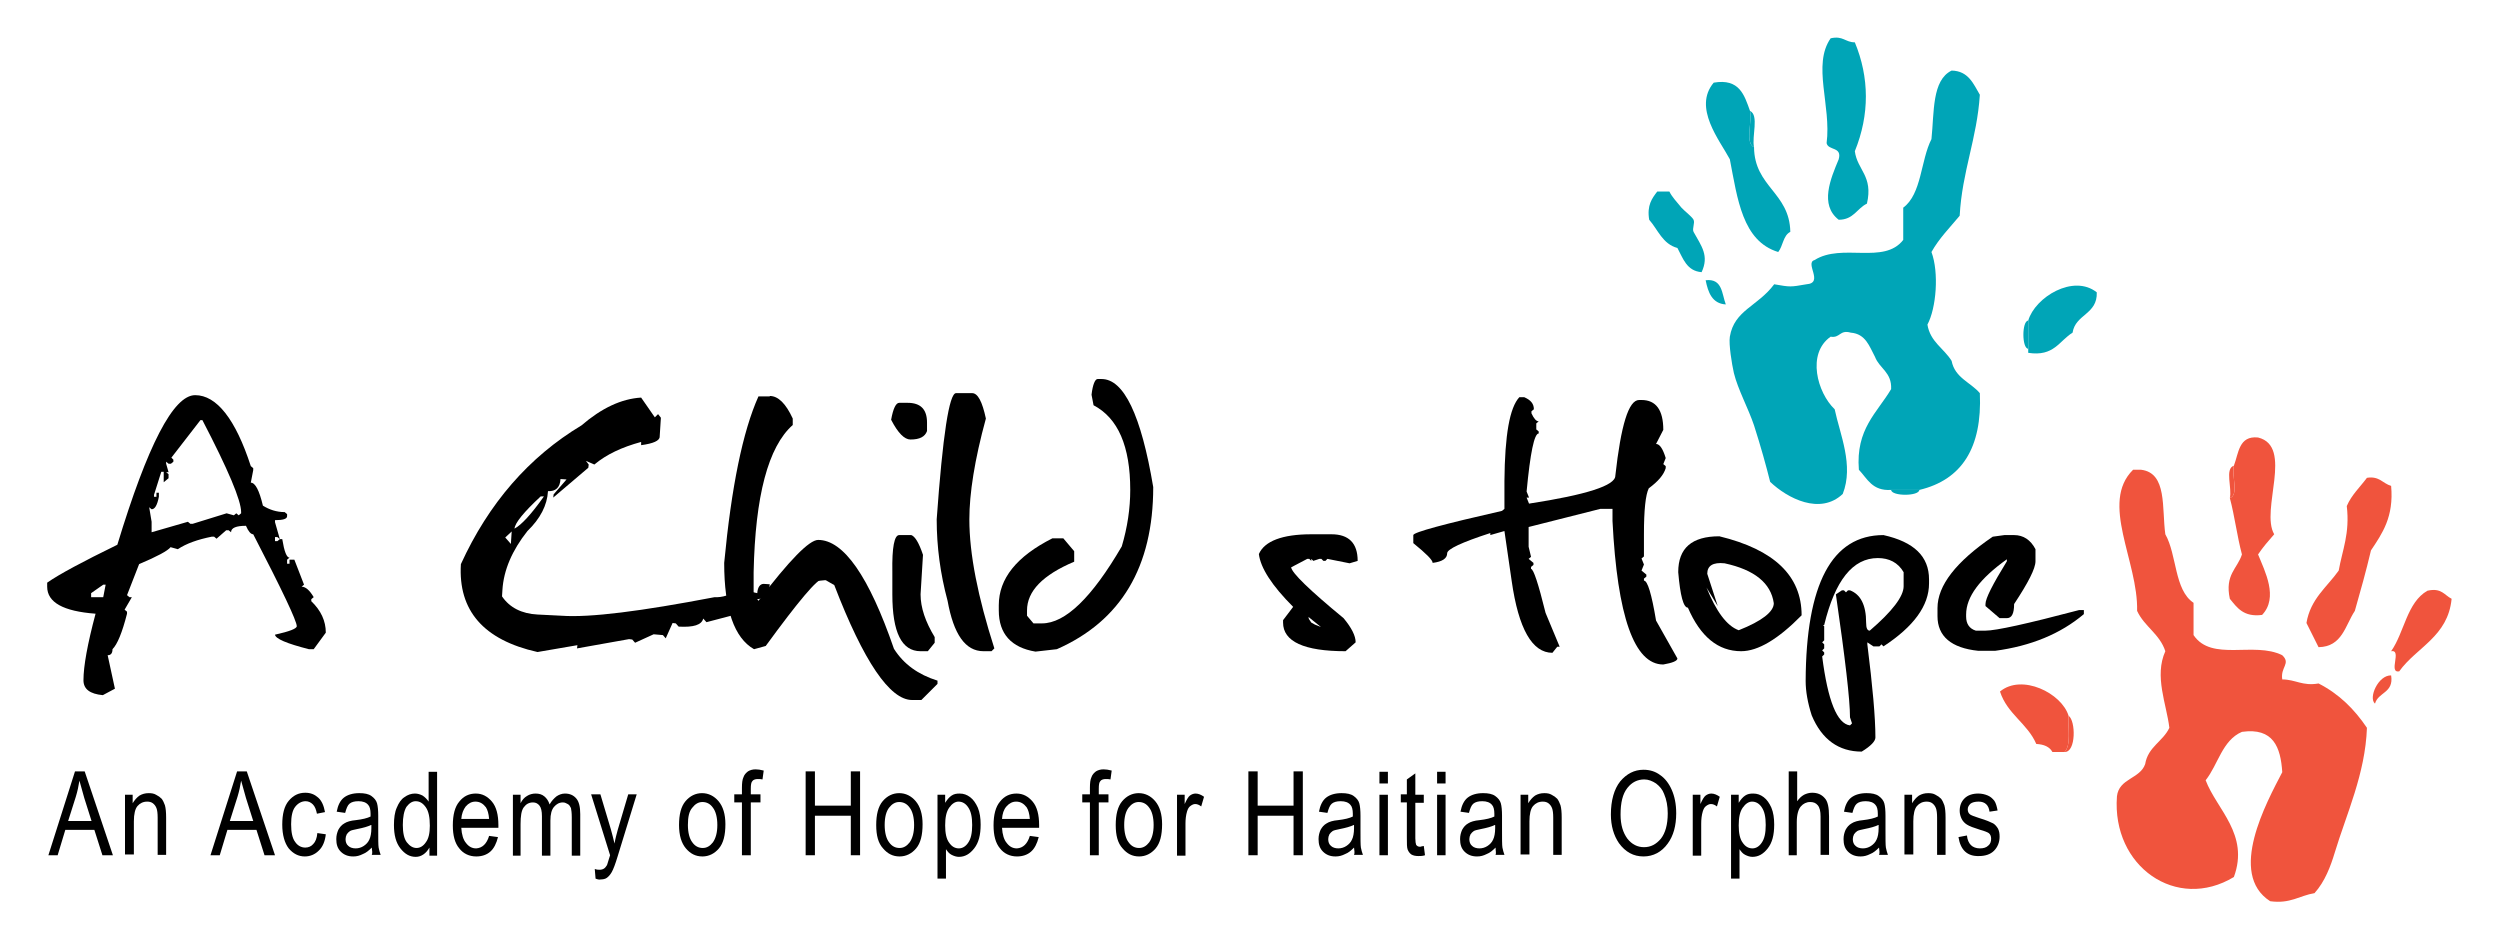 <?xml version="1.0" encoding="utf-8"?>
<!-- Generator: Adobe Illustrator 21.1.0, SVG Export Plug-In . SVG Version: 6.00 Build 0)  -->
<svg version="1.1" id="Layer_1" xmlns="http://www.w3.org/2000/svg" xmlns:xlink="http://www.w3.org/1999/xlink" x="0px" y="0px"
	 viewBox="0 0 620 233" style="enable-background:new 0 0 620 233;" xml:space="preserve">
<style type="text/css">
	.st0{fill-rule:evenodd;clip-rule:evenodd;fill:#F0543D;}
	.st1{fill-rule:evenodd;clip-rule:evenodd;fill:#00A5B7;}
</style>
<g>
	<g>
		<path d="M12,212.1l6.6-20.8H21l7,20.8h-2.6l-2-6.3h-7.2l-1.9,6.3H12z M16.9,203.6h5.8l-1.8-5.7c-0.5-1.8-0.9-3.2-1.2-4.3
			c-0.2,1.3-0.5,2.7-0.9,4L16.9,203.6z"/>
		<path d="M31,212.1v-15h1.9v2.1c0.5-0.8,1-1.4,1.7-1.9c0.7-0.4,1.4-0.6,2.3-0.6c0.7,0,1.3,0.1,1.8,0.4c0.6,0.3,1,0.6,1.4,1
			c0.3,0.4,0.6,1,0.8,1.6c0.2,0.7,0.3,1.7,0.3,3.1v9.2h-2.1v-9.2c0-1.1-0.1-1.9-0.3-2.4c-0.2-0.5-0.5-0.9-0.9-1.2
			c-0.4-0.3-0.9-0.4-1.4-0.4c-1,0-1.8,0.4-2.4,1.1c-0.6,0.7-0.9,2-0.9,3.8v8.2H31z"/>
		<path d="M52.2,212.1l6.6-20.8h2.4l7,20.8h-2.6l-2-6.3h-7.2l-1.9,6.3H52.2z M57,203.6h5.8l-1.8-5.7c-0.5-1.8-0.9-3.2-1.2-4.3
			c-0.2,1.3-0.5,2.7-0.9,4L57,203.6z"/>
		<path d="M78.7,206.6l2.1,0.3c-0.2,1.8-0.8,3.2-1.8,4.1c-0.9,0.9-2.1,1.4-3.4,1.4c-1.6,0-2.9-0.7-4-2c-1-1.3-1.6-3.3-1.6-5.9
			c0-2.6,0.5-4.6,1.6-5.9c1.1-1.3,2.4-2,4.1-2c1.3,0,2.3,0.4,3.2,1.2c0.9,0.8,1.4,2,1.7,3.6l-2,0.4c-0.2-1-0.5-1.8-1-2.3
			c-0.5-0.5-1.1-0.8-1.8-0.8c-1,0-1.9,0.5-2.6,1.4c-0.7,0.9-1,2.4-1,4.3c0,2,0.3,3.5,1,4.4c0.6,0.9,1.5,1.4,2.5,1.4
			c0.8,0,1.5-0.3,2-0.9C78.2,208.8,78.6,207.9,78.7,206.6z"/>
		<path d="M92.2,210.2c-0.7,0.7-1.4,1.3-2.2,1.6c-0.8,0.4-1.5,0.6-2.4,0.6c-1.3,0-2.3-0.4-3.1-1.2c-0.8-0.8-1.1-1.8-1.1-3.1
			c0-0.9,0.2-1.6,0.5-2.3c0.4-0.7,0.8-1.2,1.5-1.6c0.6-0.4,1.6-0.7,2.8-0.8c1.7-0.2,2.9-0.5,3.7-0.9l0-0.7c0-1-0.2-1.8-0.6-2.2
			c-0.5-0.6-1.3-0.9-2.4-0.9c-1,0-1.7,0.2-2.2,0.6c-0.5,0.4-0.8,1.2-1.1,2.3l-2.1-0.3c0.3-1.6,0.9-2.8,1.8-3.5
			c0.9-0.7,2.2-1.1,3.8-1.1c1.3,0,2.3,0.2,3,0.7c0.7,0.5,1.2,1.1,1.4,1.8c0.2,0.7,0.3,1.8,0.3,3.1v3.4c0,2.4,0,3.9,0.1,4.5
			c0.1,0.6,0.3,1.2,0.5,1.8h-2.2C92.4,211.6,92.3,211,92.2,210.2z M92,204.6c-0.8,0.4-1.9,0.7-3.4,1c-0.9,0.2-1.5,0.3-1.8,0.5
			c-0.3,0.2-0.6,0.5-0.8,0.8c-0.2,0.4-0.3,0.8-0.3,1.2c0,0.7,0.2,1.3,0.7,1.7c0.4,0.4,1.1,0.6,1.8,0.6c0.7,0,1.4-0.2,2-0.6
			c0.6-0.4,1.1-0.9,1.4-1.6c0.3-0.6,0.5-1.6,0.5-2.8V204.6z"/>
		<path d="M106.5,212.1v-1.9c-0.4,0.7-0.9,1.3-1.5,1.7c-0.6,0.4-1.2,0.6-1.9,0.6c-1.5,0-2.7-0.7-3.8-2.1c-1.1-1.4-1.6-3.3-1.6-5.8
			c0-1.7,0.2-3.2,0.7-4.3c0.5-1.2,1.1-2.1,1.9-2.6c0.8-0.6,1.7-0.9,2.6-0.9c0.7,0,1.3,0.2,1.9,0.5c0.6,0.4,1.1,0.9,1.5,1.5v-7.4h2.1
			v20.8H106.5z M99.9,204.6c0,1.9,0.3,3.4,1,4.3c0.7,0.9,1.5,1.4,2.4,1.4c0.9,0,1.7-0.5,2.3-1.4c0.7-0.9,1-2.3,1-4.1
			c0-2.1-0.3-3.6-1-4.6c-0.7-1-1.5-1.5-2.5-1.5c-0.9,0-1.6,0.5-2.3,1.4C100.2,201.1,99.9,202.6,99.9,204.6z"/>
		<path d="M121.3,207.3l2.2,0.3c-0.4,1.6-1,2.8-1.9,3.6c-0.9,0.8-2.1,1.2-3.5,1.2c-1.7,0-3.2-0.7-4.2-2c-1.1-1.3-1.6-3.2-1.6-5.7
			c0-2.6,0.5-4.6,1.6-5.9c1.1-1.4,2.5-2,4.1-2c1.6,0,2.9,0.7,4,2s1.6,3.3,1.6,5.8l0,0.7h-9.2c0.1,1.7,0.5,3,1.2,3.8
			c0.7,0.9,1.5,1.3,2.5,1.3C119.6,210.3,120.7,209.3,121.3,207.3z M114.4,203.1h6.9c-0.1-1.3-0.4-2.3-0.8-2.9
			c-0.7-0.9-1.5-1.4-2.6-1.4c-0.9,0-1.7,0.4-2.4,1.2C114.9,200.8,114.5,201.8,114.4,203.1z"/>
		<path d="M127.2,212.1v-15h1.9v2.1c0.4-0.8,0.9-1.4,1.6-1.8c0.6-0.4,1.4-0.6,2.1-0.6c0.9,0,1.6,0.2,2.2,0.7s1,1.1,1.3,2
			c0.5-0.9,1.1-1.5,1.7-2c0.6-0.4,1.3-0.7,2.1-0.7c1.2,0,2.1,0.4,2.8,1.2c0.7,0.8,1,2.1,1,3.9v10.3h-2.1v-9.5c0-1.1-0.1-1.8-0.2-2.3
			c-0.2-0.4-0.4-0.8-0.8-1c-0.4-0.2-0.7-0.4-1.2-0.4c-0.9,0-1.6,0.4-2.2,1.1c-0.6,0.7-0.9,1.8-0.9,3.4v8.7h-2.1v-9.8
			c0-1.2-0.2-2.1-0.6-2.6c-0.4-0.5-0.9-0.8-1.6-0.8c-1,0-1.7,0.4-2.3,1.2c-0.6,0.8-0.8,2.2-0.8,4.2v7.8H127.2z"/>
		<path d="M147.7,217.9l-0.2-2.4c0.5,0.2,0.9,0.2,1.2,0.2c0.4,0,0.8-0.1,1.1-0.3c0.3-0.2,0.5-0.5,0.7-0.8c0.1-0.1,0.3-1,0.8-2.5
			l-4.7-15.1h2.3l2.6,8.7c0.3,1.1,0.6,2.2,0.9,3.5c0.2-1.2,0.5-2.3,0.8-3.4l2.6-8.8h2.1l-4.7,15.3c-0.6,2-1.1,3.3-1.5,4
			c-0.4,0.7-0.8,1.1-1.2,1.4c-0.4,0.3-1,0.4-1.5,0.4C148.7,218.2,148.2,218.1,147.7,217.9z"/>
		<path d="M168.4,204.6c0-2.6,0.5-4.6,1.6-5.9c1.1-1.3,2.5-2,4.1-2c1.6,0,3,0.7,4.1,2c1.1,1.3,1.7,3.2,1.7,5.7c0,2.7-0.5,4.7-1.6,6
			c-1.1,1.3-2.5,2-4.1,2c-1.7,0-3-0.7-4.1-2C169,209.1,168.4,207.2,168.4,204.6z M170.6,204.6c0,1.9,0.4,3.4,1.1,4.3
			c0.7,1,1.6,1.4,2.6,1.4c1,0,1.8-0.5,2.5-1.4c0.7-1,1.1-2.4,1.1-4.3c0-1.9-0.4-3.4-1.1-4.3c-0.7-1-1.6-1.4-2.6-1.4
			c-1,0-1.8,0.5-2.5,1.4C170.9,201.2,170.6,202.6,170.6,204.6z"/>
		<path d="M184,212.1V199h-1.9v-2h1.9v-1.6c0-1.2,0.1-2.1,0.4-2.7c0.2-0.6,0.6-1,1.1-1.4c0.5-0.3,1.1-0.5,1.9-0.5
			c0.6,0,1.2,0.1,2,0.3l-0.3,2.2c-0.4-0.1-0.8-0.1-1.2-0.1c-0.6,0-1.1,0.2-1.3,0.5c-0.3,0.3-0.4,0.9-0.4,1.9v1.4h2.4v2h-2.4v13.1
			H184z"/>
		<path d="M199.8,212.1v-20.8h2.3v8.5h8.9v-8.5h2.3v20.8h-2.3v-9.8h-8.9v9.8H199.8z"/>
		<path d="M217.3,204.6c0-2.6,0.5-4.6,1.6-5.9c1.1-1.3,2.5-2,4.1-2c1.6,0,3,0.7,4.1,2c1.1,1.3,1.7,3.2,1.7,5.7c0,2.7-0.5,4.7-1.6,6
			c-1.1,1.3-2.5,2-4.1,2c-1.7,0-3-0.7-4.1-2C217.8,209.1,217.3,207.2,217.3,204.6z M219.4,204.6c0,1.9,0.4,3.4,1.1,4.3
			c0.7,1,1.6,1.4,2.6,1.4c1,0,1.8-0.5,2.5-1.4c0.7-1,1.1-2.4,1.1-4.3c0-1.9-0.4-3.4-1.1-4.3c-0.7-1-1.6-1.4-2.6-1.4
			c-1,0-1.8,0.5-2.5,1.4C219.8,201.2,219.4,202.6,219.4,204.6z"/>
		<path d="M232.5,217.9v-20.8h1.9v2c0.5-0.8,1-1.4,1.6-1.8c0.6-0.4,1.2-0.5,2-0.5c1,0,1.8,0.3,2.6,0.9c0.8,0.6,1.4,1.5,1.9,2.6
			c0.5,1.2,0.7,2.6,0.7,4.2c0,2.6-0.5,4.5-1.6,5.9c-1.1,1.4-2.3,2.1-3.8,2.1c-0.6,0-1.2-0.2-1.8-0.5c-0.6-0.3-1-0.8-1.4-1.4v7.3
			H232.5z M234.4,204.7c0,1.9,0.3,3.4,1,4.3c0.6,0.9,1.4,1.4,2.4,1.4c0.9,0,1.7-0.5,2.3-1.4c0.7-1,1-2.4,1-4.4c0-2-0.3-3.4-1-4.4
			c-0.6-0.9-1.4-1.4-2.4-1.4c-0.8,0-1.6,0.5-2.3,1.5C234.7,201.3,234.4,202.7,234.4,204.7z"/>
		<path d="M255.4,207.3l2.2,0.3c-0.4,1.6-1,2.8-1.9,3.6c-0.9,0.8-2.1,1.2-3.5,1.2c-1.7,0-3.2-0.7-4.2-2c-1.1-1.3-1.6-3.2-1.6-5.7
			c0-2.6,0.5-4.6,1.6-5.9c1.1-1.4,2.5-2,4.1-2c1.6,0,2.9,0.7,4,2s1.6,3.3,1.6,5.8l0,0.7h-9.2c0.1,1.7,0.5,3,1.2,3.8
			c0.7,0.9,1.5,1.3,2.5,1.3C253.7,210.3,254.8,209.3,255.4,207.3z M248.5,203.1h6.9c-0.1-1.3-0.4-2.3-0.8-2.9
			c-0.7-0.9-1.5-1.4-2.6-1.4c-0.9,0-1.7,0.4-2.4,1.2C248.9,200.8,248.6,201.8,248.5,203.1z"/>
		<path d="M270.3,212.1V199h-1.9v-2h1.9v-1.6c0-1.2,0.1-2.1,0.4-2.7c0.2-0.6,0.6-1,1.1-1.4c0.5-0.3,1.1-0.5,1.9-0.5
			c0.6,0,1.2,0.1,2,0.3l-0.3,2.2c-0.4-0.1-0.8-0.1-1.2-0.1c-0.6,0-1.1,0.2-1.3,0.5c-0.3,0.3-0.4,0.9-0.4,1.9v1.4h2.4v2h-2.4v13.1
			H270.3z"/>
		<path d="M276.7,204.6c0-2.6,0.5-4.6,1.6-5.9c1.1-1.3,2.5-2,4.1-2c1.6,0,3,0.7,4.1,2c1.1,1.3,1.7,3.2,1.7,5.7c0,2.7-0.5,4.7-1.6,6
			c-1.1,1.3-2.5,2-4.1,2c-1.7,0-3-0.7-4.1-2C277.2,209.1,276.7,207.2,276.7,204.6z M278.8,204.6c0,1.9,0.4,3.4,1.1,4.3
			c0.7,1,1.6,1.4,2.6,1.4c1,0,1.8-0.5,2.5-1.4c0.7-1,1.1-2.4,1.1-4.3c0-1.9-0.4-3.4-1.1-4.3c-0.7-1-1.6-1.4-2.6-1.4
			c-1,0-1.8,0.5-2.5,1.4C279.2,201.2,278.8,202.6,278.8,204.6z"/>
		<path d="M291.9,212.1v-15h1.9v2.3c0.5-1.1,0.9-1.8,1.3-2.1c0.4-0.3,0.9-0.5,1.4-0.5c0.7,0,1.4,0.3,2.1,0.8l-0.7,2.4
			c-0.5-0.4-1-0.6-1.5-0.6c-0.4,0-0.8,0.2-1.2,0.5c-0.4,0.3-0.6,0.7-0.8,1.3c-0.3,1-0.4,2-0.4,3.1v7.9H291.9z"/>
		<path d="M309.6,212.1v-20.8h2.3v8.5h8.9v-8.5h2.3v20.8h-2.3v-9.8h-8.9v9.8H309.6z"/>
		<path d="M335.8,210.2c-0.7,0.7-1.4,1.3-2.2,1.6c-0.8,0.4-1.5,0.6-2.4,0.6c-1.3,0-2.3-0.4-3.1-1.2c-0.8-0.8-1.1-1.8-1.1-3.1
			c0-0.9,0.2-1.6,0.5-2.3c0.4-0.7,0.8-1.2,1.5-1.6c0.6-0.4,1.6-0.7,2.8-0.8c1.7-0.2,2.9-0.5,3.7-0.9l0-0.7c0-1-0.2-1.8-0.6-2.2
			c-0.5-0.6-1.3-0.9-2.4-0.9c-1,0-1.7,0.2-2.2,0.6c-0.5,0.4-0.8,1.2-1.1,2.3l-2.1-0.3c0.3-1.6,0.9-2.8,1.8-3.5
			c0.9-0.7,2.2-1.1,3.8-1.1c1.3,0,2.3,0.2,3,0.7c0.7,0.5,1.2,1.1,1.4,1.8c0.2,0.7,0.3,1.8,0.3,3.1v3.4c0,2.4,0,3.9,0.1,4.5
			c0.1,0.6,0.3,1.2,0.5,1.8h-2.2C336,211.6,335.9,211,335.8,210.2z M335.7,204.6c-0.8,0.4-1.9,0.7-3.4,1c-0.9,0.2-1.5,0.3-1.8,0.5
			c-0.3,0.2-0.6,0.5-0.8,0.8c-0.2,0.4-0.3,0.8-0.3,1.2c0,0.7,0.2,1.3,0.7,1.7c0.4,0.4,1.1,0.6,1.8,0.6c0.7,0,1.4-0.2,2-0.6
			c0.6-0.4,1.1-0.9,1.4-1.6c0.3-0.6,0.5-1.6,0.5-2.8V204.6z"/>
		<path d="M342.1,194.3v-2.9h2.1v2.9H342.1z M342.1,212.1v-15h2.1v15H342.1z"/>
		<path d="M353.1,209.8l0.3,2.3c-0.6,0.2-1.1,0.2-1.6,0.2c-0.7,0-1.3-0.1-1.8-0.4c-0.4-0.3-0.7-0.7-0.9-1.2c-0.2-0.5-0.2-1.5-0.2-3
			V199h-1.5v-2h1.5v-3.7l2.1-1.5v5.3h2.1v2H351v8.8c0,0.8,0.1,1.3,0.2,1.6c0.2,0.3,0.5,0.5,1,0.5
			C352.4,209.9,352.7,209.9,353.1,209.8z"/>
		<path d="M356.4,194.3v-2.9h2.1v2.9H356.4z M356.4,212.1v-15h2.1v15H356.4z"/>
		<path d="M370.9,210.2c-0.7,0.7-1.4,1.3-2.2,1.6c-0.8,0.4-1.5,0.6-2.4,0.6c-1.3,0-2.3-0.4-3.1-1.2c-0.8-0.8-1.1-1.8-1.1-3.1
			c0-0.9,0.2-1.6,0.5-2.3c0.4-0.7,0.8-1.2,1.5-1.6c0.6-0.4,1.6-0.7,2.8-0.8c1.7-0.2,2.9-0.5,3.7-0.9l0-0.7c0-1-0.2-1.8-0.6-2.2
			c-0.5-0.6-1.3-0.9-2.4-0.9c-1,0-1.7,0.2-2.2,0.6c-0.5,0.4-0.8,1.2-1.1,2.3l-2.1-0.3c0.3-1.6,0.9-2.8,1.8-3.5
			c0.9-0.7,2.2-1.1,3.8-1.1c1.3,0,2.3,0.2,3,0.7c0.7,0.5,1.2,1.1,1.4,1.8c0.2,0.7,0.3,1.8,0.3,3.1v3.4c0,2.4,0,3.9,0.1,4.5
			c0.1,0.6,0.3,1.2,0.5,1.8h-2.2C371.1,211.6,370.9,211,370.9,210.2z M370.7,204.6c-0.8,0.4-1.9,0.7-3.4,1c-0.9,0.2-1.5,0.3-1.8,0.5
			c-0.3,0.2-0.6,0.5-0.8,0.8c-0.2,0.4-0.3,0.8-0.3,1.2c0,0.7,0.2,1.3,0.7,1.7c0.4,0.4,1.1,0.6,1.8,0.6c0.7,0,1.4-0.2,2-0.6
			c0.6-0.4,1.1-0.9,1.4-1.6c0.3-0.6,0.5-1.6,0.5-2.8V204.6z"/>
		<path d="M377.1,212.1v-15h1.9v2.1c0.5-0.8,1-1.4,1.7-1.9c0.7-0.4,1.4-0.6,2.3-0.6c0.7,0,1.3,0.1,1.8,0.4c0.6,0.3,1,0.6,1.4,1
			c0.3,0.4,0.6,1,0.8,1.6c0.2,0.7,0.3,1.7,0.3,3.1v9.2h-2.1v-9.2c0-1.1-0.1-1.9-0.3-2.4c-0.2-0.5-0.5-0.9-0.9-1.2
			c-0.4-0.3-0.9-0.4-1.4-0.4c-1,0-1.8,0.4-2.4,1.1c-0.6,0.7-0.9,2-0.9,3.8v8.2H377.1z"/>
		<path d="M399.5,202c0-3.5,0.8-6.3,2.3-8.2c1.6-1.9,3.5-2.9,5.8-2.9c1.5,0,2.9,0.4,4.1,1.3c1.2,0.8,2.2,2.1,2.9,3.7
			c0.7,1.6,1.1,3.5,1.1,5.8c0,3.1-0.7,5.6-2.1,7.5c-1.5,2.1-3.6,3.2-6,3.2c-2.5,0-4.5-1.1-6.1-3.3
			C400.2,207.2,399.5,204.8,399.5,202z M401.9,202c0,2.6,0.6,4.5,1.7,6c1.1,1.4,2.5,2.1,4.1,2.1c1.7,0,3-0.7,4.2-2.1
			c1.1-1.4,1.7-3.5,1.7-6.3c0-1.8-0.3-3.4-0.9-4.8c-0.4-1.1-1.1-1.9-2-2.6c-0.9-0.6-1.9-1-2.9-1c-1.7,0-3.1,0.7-4.2,2.1
			C402.4,196.9,401.9,199.1,401.9,202z"/>
		<path d="M419.8,212.1v-15h1.9v2.3c0.5-1.1,0.9-1.8,1.3-2.1c0.4-0.3,0.9-0.5,1.4-0.5c0.7,0,1.4,0.3,2.1,0.8l-0.7,2.4
			c-0.5-0.4-1-0.6-1.5-0.6c-0.4,0-0.8,0.2-1.2,0.5c-0.4,0.3-0.6,0.7-0.8,1.3c-0.3,1-0.4,2-0.4,3.1v7.9H419.8z"/>
		<path d="M429.3,217.9v-20.8h1.9v2c0.5-0.8,1-1.4,1.6-1.8c0.6-0.4,1.2-0.5,2-0.5c1,0,1.8,0.3,2.6,0.9c0.8,0.6,1.4,1.5,1.9,2.6
			c0.5,1.2,0.7,2.6,0.7,4.2c0,2.6-0.5,4.5-1.6,5.9c-1.1,1.4-2.3,2.1-3.8,2.1c-0.6,0-1.2-0.2-1.8-0.5c-0.6-0.3-1-0.8-1.4-1.4v7.3
			H429.3z M431.2,204.7c0,1.9,0.3,3.4,1,4.3c0.6,0.9,1.4,1.4,2.4,1.4c0.9,0,1.7-0.5,2.3-1.4c0.7-1,1-2.4,1-4.4c0-2-0.3-3.4-1-4.4
			c-0.6-0.9-1.4-1.4-2.4-1.4c-0.8,0-1.6,0.5-2.3,1.5C431.5,201.3,431.2,202.7,431.2,204.7z"/>
		<path d="M443.6,212.1v-20.8h2.1v7.4c0.5-0.7,1-1.2,1.7-1.6c0.6-0.3,1.3-0.5,2-0.5c1.3,0,2.3,0.4,3.1,1.3c0.8,0.8,1.1,2.4,1.1,4.6
			v9.5h-2.1v-9.5c0-1.3-0.2-2.2-0.7-2.8c-0.5-0.6-1.1-0.8-1.9-0.8c-0.9,0-1.7,0.4-2.3,1.1c-0.6,0.7-1,2-1,3.9v8.2H443.6z"/>
		<path d="M466,210.2c-0.7,0.7-1.4,1.3-2.2,1.6c-0.8,0.4-1.5,0.6-2.4,0.6c-1.3,0-2.3-0.4-3.1-1.2c-0.8-0.8-1.1-1.8-1.1-3.1
			c0-0.9,0.2-1.6,0.5-2.3c0.4-0.7,0.8-1.2,1.5-1.6c0.6-0.4,1.6-0.7,2.8-0.8c1.7-0.2,2.9-0.5,3.7-0.9l0-0.7c0-1-0.2-1.8-0.6-2.2
			c-0.5-0.6-1.3-0.9-2.4-0.9c-1,0-1.7,0.2-2.2,0.6c-0.5,0.4-0.8,1.2-1.1,2.3l-2.1-0.3c0.3-1.6,0.9-2.8,1.8-3.5
			c0.9-0.7,2.2-1.1,3.8-1.1c1.3,0,2.3,0.2,3,0.7c0.7,0.5,1.2,1.1,1.4,1.8c0.2,0.7,0.3,1.8,0.3,3.1v3.4c0,2.4,0,3.9,0.1,4.5
			c0.1,0.6,0.3,1.2,0.5,1.8h-2.2C466.2,211.6,466.1,211,466,210.2z M465.8,204.6c-0.8,0.4-1.9,0.7-3.4,1c-0.9,0.2-1.5,0.3-1.8,0.5
			c-0.3,0.2-0.6,0.5-0.8,0.8c-0.2,0.4-0.3,0.8-0.3,1.2c0,0.7,0.2,1.3,0.7,1.7c0.4,0.4,1.1,0.6,1.8,0.6c0.7,0,1.4-0.2,2-0.6
			c0.6-0.4,1.1-0.9,1.4-1.6c0.3-0.6,0.5-1.6,0.5-2.8V204.6z"/>
		<path d="M472.3,212.1v-15h1.9v2.1c0.5-0.8,1-1.4,1.7-1.9c0.7-0.4,1.4-0.6,2.3-0.6c0.7,0,1.3,0.1,1.8,0.4c0.6,0.3,1,0.6,1.4,1
			c0.3,0.4,0.6,1,0.8,1.6c0.2,0.7,0.3,1.7,0.3,3.1v9.2h-2.1v-9.2c0-1.1-0.1-1.9-0.3-2.4c-0.2-0.5-0.5-0.9-0.9-1.2
			c-0.4-0.3-0.9-0.4-1.4-0.4c-1,0-1.8,0.4-2.4,1.1c-0.6,0.7-0.9,2-0.9,3.8v8.2H472.3z"/>
		<path d="M485.7,207.6l2.1-0.4c0.1,1.1,0.5,1.9,1,2.4c0.5,0.5,1.3,0.8,2.2,0.8c0.9,0,1.6-0.2,2.1-0.7c0.5-0.4,0.7-1,0.7-1.7
			c0-0.6-0.2-1.1-0.6-1.4c-0.3-0.2-1-0.5-2.1-0.8c-1.6-0.5-2.7-0.9-3.3-1.3c-0.5-0.3-1-0.8-1.3-1.4c-0.3-0.6-0.5-1.3-0.5-2
			c0-1.3,0.4-2.3,1.2-3.1c0.8-0.8,2-1.2,3.4-1.2c0.9,0,1.7,0.2,2.4,0.5c0.7,0.3,1.2,0.8,1.6,1.3c0.4,0.6,0.6,1.4,0.8,2.4l-2,0.3
			c-0.2-1.6-1.1-2.5-2.7-2.5c-0.9,0-1.6,0.2-2,0.5c-0.4,0.4-0.7,0.8-0.7,1.4c0,0.6,0.2,1,0.6,1.3c0.3,0.2,1,0.5,2.3,0.9
			c1.7,0.5,2.8,1,3.4,1.3c0.5,0.3,0.9,0.8,1.2,1.3c0.3,0.6,0.4,1.2,0.4,2c0,1.4-0.5,2.6-1.4,3.5c-0.9,0.9-2.2,1.3-3.7,1.3
			C487.9,212.4,486.2,210.8,485.7,207.6z"/>
	</g>
	<g>
		<g>
			<path class="st0" d="M554,115.5c1.2-3.1,1.2-7.5,6-7c8.9,2.2,0.5,18,4,24c-1.4,1.6-2.8,3.2-4,5c1.7,4.2,5.1,10.7,1,15
				c-4.6,0.6-6.2-1.8-8-4c-1.3-6,1.9-7.5,3-11c-1.2-4.5-1.8-9.5-3-14C555.3,122.8,553.4,117.9,554,115.5z"/>
		</g>
		<g>
			<path class="st0" d="M554,115.5c-0.6,2.4,1.3,7.3-1,8C553.6,121.1,551.7,116.2,554,115.5z"/>
		</g>
		<g>
			<path class="st0" d="M531,116.5c6.5,0.8,5.1,9.5,6,16c2.9,5.1,2.2,13.8,7,17c0,2.7,0,5.3,0,8c4.5,6.7,15,1.5,22,5
				c2.2,2.1-0.5,2.9,0,6c3.3,0,5,1.7,9,1c5.1,2.6,8.9,6.4,12,11c-0.4,11.4-5.1,21.4-8,31c-1,3.3-2.4,7.1-5,10c-3.7,0.6-6,2.7-11,2
				c-10.6-6.8-0.9-24.5,3-32c-0.4-6.2-2.2-11.1-10-10c-4.9,2.1-5.9,8.1-9,12c2.7,7.2,10.9,13.4,7,24c-14.2,8.6-30.3-2.6-29-20
				c0.5-4.5,5.7-4.3,7-8c0.7-4.3,4.4-5.6,6-9c-0.7-5.9-3.8-12.8-1-19c-1.4-4.3-5.2-6.1-7-10c0.3-12.3-9.3-26.8-1-35
				C529.7,116.5,530.3,116.5,531,116.5z"/>
		</g>
		<g>
			<path class="st0" d="M593,120.5c0.7,7.7-2.2,11.8-5,16c-1.2,5.1-2.6,10.1-4,15c-2.4,3.6-3.1,8.9-9,9c-1-2-2-4-3-6
				c1-6,5.1-8.9,8-13c0.9-5.1,2.8-9.2,2-16c1.2-2.8,3.3-4.7,5-7C590.1,118,590.9,119.9,593,120.5z"/>
		</g>
		<g>
			<path class="st0" d="M608,148.5c-0.9,9.4-8.7,12-13,18c-2.8,0.5,0.8-5.5-2-5c3.3-4.7,3.9-12.1,9-15
				C605.5,145.7,606.2,147.6,608,148.5z"/>
		</g>
		<g>
			<path class="st0" d="M593,167.5c0.7,4.4-3.2,4.1-4,7C587.3,173.1,589.8,167.4,593,167.5z"/>
		</g>
		<g>
			<path class="st0" d="M512,186.5c-1,0-2,0-3,0c-0.7-1.3-2.1-1.9-4-2c-2.2-5.1-7.2-7.4-9-13c5.4-4.5,15.3,0.4,17,6
				C512.8,180.6,513.7,184.8,512,186.5z"/>
		</g>
		<g>
			<path class="st0" d="M513,177.5c1.8,1.2,1.9,9.1-1,9C513.7,184.8,512.8,180.6,513,177.5z"/>
		</g>
	</g>
	<g>
		<g>
			<path class="st1" d="M463,50.5c-2.5,1.2-3.3,4-7,4c-4.8-3.7-2-10.2,0-15c0.9-3.2-2.6-2.1-3-4c1.2-9.3-3.6-19.4,1-26
				c3.1-0.7,3.6,1,6,1c3.6,8.7,3.7,17.9,0,27C460.6,42.2,464.6,43.6,463,50.5z"/>
		</g>
		<g>
			<path class="st1" d="M469,121.5c-4.7,0.3-5.9-2.8-8-5c-0.8-10.1,4.5-14.1,8-20c0.2-4.2-2.9-5.1-4-8c-1.4-2.6-2.3-5.7-6-6
				c-2.8-0.8-2.6,1.4-5,1c-6,4.2-3.3,13.9,1,18c1.3,6.2,4.8,13.9,2,21c-5.6,5.3-13.7,1.1-18-3c-1-4-2.3-8.7-4-14
				c-1.4-4.2-4-8.9-5-13c-0.5-2.2-1.3-7.1-1-9c1.1-6.6,6.9-7.5,11-13c4,0.7,4,0.7,8,0c4.4-0.3-0.5-5.3,2-6c6.8-4.3,17.2,1.2,22-5
				c0-2.7,0-5.3,0-8c4.6-3.4,4.3-11.7,7-17c0.7-6.7,0.1-14.6,5-17c4.2,0.1,5.4,3.3,7,6c-0.7,10.9-4.4,19-5,30c-2.4,2.9-5.1,5.6-7,9
				c1.9,5.1,1.2,13.9-1,18c0.7,4.3,4.1,5.9,6,9c0.8,4.2,4.7,5.3,7,8c0.6,13.6-4.5,21.5-15,24C473.7,121.5,471.3,121.5,469,121.5z"/>
		</g>
		<g>
			<path class="st1" d="M435,36.5c0.1,9.9,8.8,11.2,9,21c-1.8,0.9-1.8,3.5-3,5c-8.9-2.7-10.1-13.2-12-23c-2.5-4.7-9.2-12.8-4-19
				c6.4-1.1,7.6,3.1,9,7C434.6,30.2,432.7,35.4,435,36.5z"/>
		</g>
		<g>
			<path class="st1" d="M422,67.5c-3.7-0.3-4.6-3.4-6-6c-3.7-1-4.8-4.5-7-7c-0.6-3.6,0.7-5.3,2-7c1,0,2,0,3,0c0.7,1.4,1.7,2.4,3,4
				c0.7,0.8,2.6,2.2,3,3c0.4,0.8-0.4,2.2,0,3C422,61.1,423.9,63.4,422,67.5z"/>
		</g>
		<g>
			<path class="st1" d="M423,69.5c4.2-0.5,4,3.4,5,6C424.6,75.3,423.6,72.5,423,69.5z"/>
		</g>
		<g>
			<path class="st1" d="M503,79.5c1.7-5.8,11.2-11.6,17-7c0.2,5.5-5.3,5.4-6,10c-3.3,2-4.6,6-11,5c0-0.3,0-0.7,0-1
				C503,84.2,503,81.8,503,79.5z"/>
		</g>
		<g>
			<path class="st1" d="M503,79.5c0,2.3,0,4.7,0,7C501.4,86.4,501.4,79.6,503,79.5z"/>
		</g>
		<g>
			<path class="st1" d="M469,121.5c2.3,0,4.7,0,7,0C475.9,123.1,469.1,123.1,469,121.5z"/>
		</g>
		<g>
			<path class="st1" d="M434,27.5c2.3,1.1,0.4,6.3,1,9C432.7,35.4,434.6,30.2,434,27.5z"/>
		</g>
	</g>
	<g>
		<path d="M48.4,98c5.3,0,10,5.9,13.8,17.6l0.6,0.5v0.5l-0.6,3.1c1.1,0,2.1,1.9,3,5.7c1.6,1,3.4,1.6,5.4,1.6l0.6,0.5v0.5
			c0,0.7-1,1-3,1v0.5l1.2,4.2l-0.6-0.5h-0.6v1h0.6l0.6-0.5h0.6c0.5,3.1,1.1,4.6,1.8,4.6l-0.6,0.5v1h0.6v-1h1.2l2.4,6.2l-0.6,0.5
			c1,0,2,0.9,3,2.6l-0.6,0.5v0.5c2.4,2.3,3.6,4.9,3.6,7.8l-3,4.1h-1.2c-5.5-1.4-8.3-2.6-8.4-3.6c3.6-0.8,5.4-1.5,5.4-2.1
			c0-1.3-3.6-8.9-10.8-22.8c-0.6,0-1.2-0.7-1.8-2.1c-2.4,0-3.7,0.5-3.7,1.6l-0.6-0.5h-0.6l-2.4,2.1l-0.6-0.5h-0.6
			c-3.5,0.7-6.3,1.7-8.4,3.1l-1.8-0.5c-0.7,0.9-3.3,2.3-7.8,4.2l-3,7.7l0.6,0.5h0.6l-1.8,3.1l0.6,0.5v0.5c-1.2,4.7-2.4,7.6-3.6,8.8
			c0,1-0.4,1.5-1.2,1.5l1.8,8.3l-3,1.6c-3.2-0.3-4.8-1.5-4.8-3.7c0-3.5,1-9,3-16.5c-8-0.6-12-2.8-12-6.7v-1c3-2.1,8.8-5.2,17.4-9.4
			C36.6,110.4,43,98,48.4,98z M22.6,147.1v1h3l0.6-3.1h-0.6L22.6,147.1z M49.7,104.2l-7.2,9.3L43,114v0.5l-0.6,0.5h-0.6l-0.6-0.5
			v0.5l0.6,2.1h-0.6l0.6,0.5v1l-1.2,1v-2.6H40l-1.8,5.7v0.5h0.6v-1h0.6v1c-0.4,2.1-1,3.1-1.8,3.1l-0.6-0.5l0.6,3.6v2.6l9-2.6
			l0.6,0.5h0.6l8.4-2.6l1.8,0.5l0.6-0.5l0.6,0.5l0.6-0.5V127c0-2.9-3.2-10.5-9.6-22.8H49.7z"/>
		<path d="M159,98.6l3.4,4.9l0.8-0.8l0.7,0.9l-0.3,4.7c0,1-1.6,1.7-4.6,2.1v-0.8c-4.8,1.3-8.6,3.1-11.6,5.6l-2.1-0.9l0.7,0.9
			l-0.1,0.8l-8.7,7.4l0.1-0.8l3.2-3.7l-1.5-0.1c-0.1,2.1-1.2,3.1-3.1,3c-0.2,3.5-1.9,6.8-5.1,9.9c-3.8,4.8-5.9,9.7-6.2,14.6
			l-0.1,1.6c1.9,2.8,4.9,4.3,8.8,4.5l6,0.3c7,0.5,19.6-1.1,37.9-4.6c1.9,0.1,3.9-0.5,6.2-2l4.4,1c0.1-1.5,0.7-2.3,1.6-2.3l1.5,0.1
			c-0.2,2.6-1.5,3.9-4,3.7l-0.1,0.8l0.7,0.9l-0.1,0.8l-12.2,3.2l-0.8-0.9c-0.4,1.6-2.4,2.2-6.1,2l-0.7-0.8l-0.8-0.1l-1.7,3.8
			l-0.7-0.8l-2.3-0.2l-4.6,2.1l-0.7-0.8l-0.8-0.1l-12.9,2.3l0.1-0.8l-9.9,1.7c-13.4-3-19.7-10.3-19-21.8
			c6.9-15.1,16.9-26.6,29.9-34.4C149.2,101.2,154.1,98.9,159,98.6z M125.3,133.3l1.4,1.6l0.2-3.1L125.3,133.3z M127.6,131.1
			c1.7-0.9,4.2-3.6,7.3-8h-0.8C129.9,127,127.7,129.7,127.6,131.1z M193.8,144.4l3.7,1v0.8l-1.5-0.1c-0.1,1.5-0.7,2.2-1.6,2.2
			l-4.5-0.3l0.1-0.8c1.5,0.1,2.3-0.4,2.3-1.4l-0.7-0.8l0.8-0.7L193.8,144.4z M202.9,141.9l3.7,0.2l-0.1,1.6l-9.1,0.9L202.9,141.9z"
			/>
		<path d="M190.9,98.2c2.1,0,4,1.9,5.7,5.6v1.6c-6.1,5.4-9.3,17.6-9.7,36.5v5.5l1.2,1.6c7.7-10.1,12.6-15.1,14.8-15.1
			c6.3,0,12.6,9,18.8,27c2.4,3.8,6,6.4,10.8,7.9v0.8l-4,4h-2.3c-5.5,0-12-9.5-19.3-28.5l-2.8-1.6c-1.4,0-6.1,5.6-14.2,16.7l-2.9,0.8
			c-4.9-2.8-7.4-9.9-7.4-21.4c1.8-18.9,4.6-32.6,8.5-41.3H190.9z"/>
		<path d="M223,99.9h2.1c3.2,0,4.8,1.6,4.8,4.9v2.1c-0.5,1.4-1.8,2.1-4.1,2.1c-1.5,0-3.1-1.6-4.8-4.9
			C221.5,101.3,222.2,99.9,223,99.9z M223,132.7h3c0.9,0.3,1.9,1.9,2.9,4.9l-0.6,9.8c0,3.3,1.2,6.8,3.5,10.6v1.4l-1.7,2.1h-1.8
			c-4.7,0-7-4.7-7-14.1v-5.6C221.2,135.7,221.8,132.7,223,132.7z"/>
		<path d="M241.1,97.5c1.4,0,2.5,2.1,3.4,6.3c-2.8,10.2-4.1,18.6-4.1,25c0,8.6,2.1,19.2,6.2,32l-0.7,0.7h-2c-4.5,0-7.4-4.2-8.9-12.5
			c-1.8-6.7-2.7-13.4-2.7-20.2c1.5-20.9,3.1-31.3,4.8-31.3H241.1z"/>
		<path d="M272.2,94h1c5.5,0,9.8,8.9,12.8,26.8c0,19.8-8,33.2-23.9,40.2l-5.3,0.6c-6-1-9.1-4.4-9.1-10.2v-1.3
			c0-6.6,4.4-12.1,13.3-16.6h2.7l2.7,3.2v2.6c-7.8,3.3-11.7,7.3-11.7,12.1v1.3l1.6,1.9h2.1c5.8,0,12.4-6.4,19.8-19.1
			c1.4-4.7,2.1-9.4,2.1-14c0-10.8-3-17.8-9.1-21l-0.5-2.6C271,95.3,271.6,94,272.2,94z"/>
		<path d="M325.2,132.5h5c4.3,0,6.5,2.2,6.5,6.6l-2,0.6l-5.5-1.1l-0.5,0.5h-0.5l-0.5-0.5h-0.5l-1.5,0.5l-0.5-0.5v0.5l-0.5-0.5h-0.5
			l-4,2.1c0.2,1.4,4.5,5.6,13,12.6c2,2.4,3,4.4,3,6l-2.5,2.2c-10.3,0-15.5-2.4-15.5-7.1v-0.6l2.5-3.3c-5.3-5.3-8.1-9.7-8.5-13.1
			C313.6,134.2,318,132.5,325.2,132.5z M324.6,153.5l0.6,0.9l0.9,0.5l1.5,0.6l-3.1-2.5L324.6,153.5z"/>
		<path d="M376.8,98.5h1.2c1.6,0.7,2.4,1.6,2.4,3l-0.6,0.5v0.5c0.6,1.3,1.2,2,1.8,2L381,105v1.5l0.6,0.5v0.5c-1.1,0-2.1,4.8-3,14.4
			l0.6,1.5h-0.6l0.6,1.5c14.3-2.2,21.4-4.5,21.4-6.9c1.4-12.6,3.3-18.8,5.9-18.8h0.6c3.6,0,5.4,2.5,5.4,7.4l-1.8,3.5
			c0.9,0,1.7,1.2,2.4,3.5l-0.6,1.5l0.6,0.5v0.5c-0.5,1.7-1.9,3.3-4.2,5c-0.8,1.6-1.2,5.4-1.2,11.4v5.5l-0.6,0.5l0.6,1.5l-0.6,1.5
			l1.2,1v0.5l-0.6,0.5v0.5c0.9,0,1.9,3.3,3,9.9l5.3,9.4c0,0.6-1.2,1.1-3.5,1.5c-7.2,0-11.4-11.9-12.6-35.6v-3h-3l-17.8,4.5v4.9
			l0.6,2.5l-0.6,0.5l1.2,1v0.5l-0.6,0.5v0.5c0.6,0,1.8,3.6,3.6,10.9l3.5,8.4h-0.6l-1.2,1.5c-5,0-8.4-5.9-10.1-17.8l-1.8-12.4l-3.5,1
			v-0.5c-7.1,2.3-10.7,4-10.7,5c0,1.3-1.2,2.1-3.6,2.4c0-0.7-1.6-2.3-4.8-4.9v-2c0.1-0.7,7.5-2.7,22-6l0.6-0.5v-6.9
			C373.2,107.8,374.4,101.1,376.8,98.5z"/>
		<path d="M426.4,133c13.6,3.3,20.4,9.8,20.4,19.6c-5.8,5.9-10.8,8.9-15,8.9c-5.7,0-10.1-3.6-13.2-10.8c-1.1,0-1.9-2.9-2.4-8.8
			C416.2,135.9,419.6,133,426.4,133z M423.4,142.3l2.6,8l-2.8-4.6c2.4,5.9,5,9.5,8,10.6c5.8-2.3,8.7-4.6,8.7-6.7
			c-0.7-5-4.8-8.3-12.2-9.9C424.8,139.4,423.4,140.3,423.4,142.3z"/>
		<path d="M467.1,132.7c7.6,1.7,11.3,5.3,11.3,11v1c0,5.5-3.8,10.7-11.3,15.6l-0.5-0.5l-0.5,0.5h-1.5l-1.5-1v0.5
			c1.3,10.4,2,18.1,2,23.1c0,0.9-1.1,2.1-3.4,3.5c-5.7,0-9.9-3-12.4-9c-1-3.1-1.5-6-1.5-8.5C447.9,144.8,454.3,132.7,467.1,132.7z
			 M451.9,154.8l0.5,0.5v3.5l-0.5,0.5l0.5,0.5v1l-0.5,0.5l0.5,0.5v0.5l-0.5,0.5c1.4,11,3.7,16.7,6.9,17.1l0.5-0.5l-0.5-1.5
			c0-4.4-1.2-14.6-3.5-30.5l1.5-1h0.5l0.5,0.5l0.5-0.5h0.5c2.6,1,4,3.6,4,8c0,1.4,0.3,2,0.9,2c5.6-4.8,8.4-8.5,8.4-11v-3.5
			c-1.4-2.4-3.6-3.5-6.4-3.5c-6.2,0-10.6,5.5-13.3,16.6H451.9z"/>
		<path d="M497.1,132.7h2.4c2.3,0,4.1,1.2,5.3,3.5v3c0,1.8-1.8,5.3-5.3,10.6c0,2.4-0.6,3.5-1.8,3.5h-1.8l-3.5-3v-0.5
			c0-1.4,1.8-4.9,5.3-10.6v-0.5c-6.7,4.8-10.1,9.3-10.1,13.7v0.5c0,1.8,0.8,3,2.4,3.5h2.4c2.6,0,10.3-1.7,23.2-5.1h1.2v1
			c-5.8,4.9-13.1,7.9-22,9.1h-4.2c-6.7-0.7-10.1-3.6-10.1-8.6v-2c0-5.6,4.6-11.5,13.7-17.7L497.1,132.7z"/>
	</g>
</g>
</svg>
